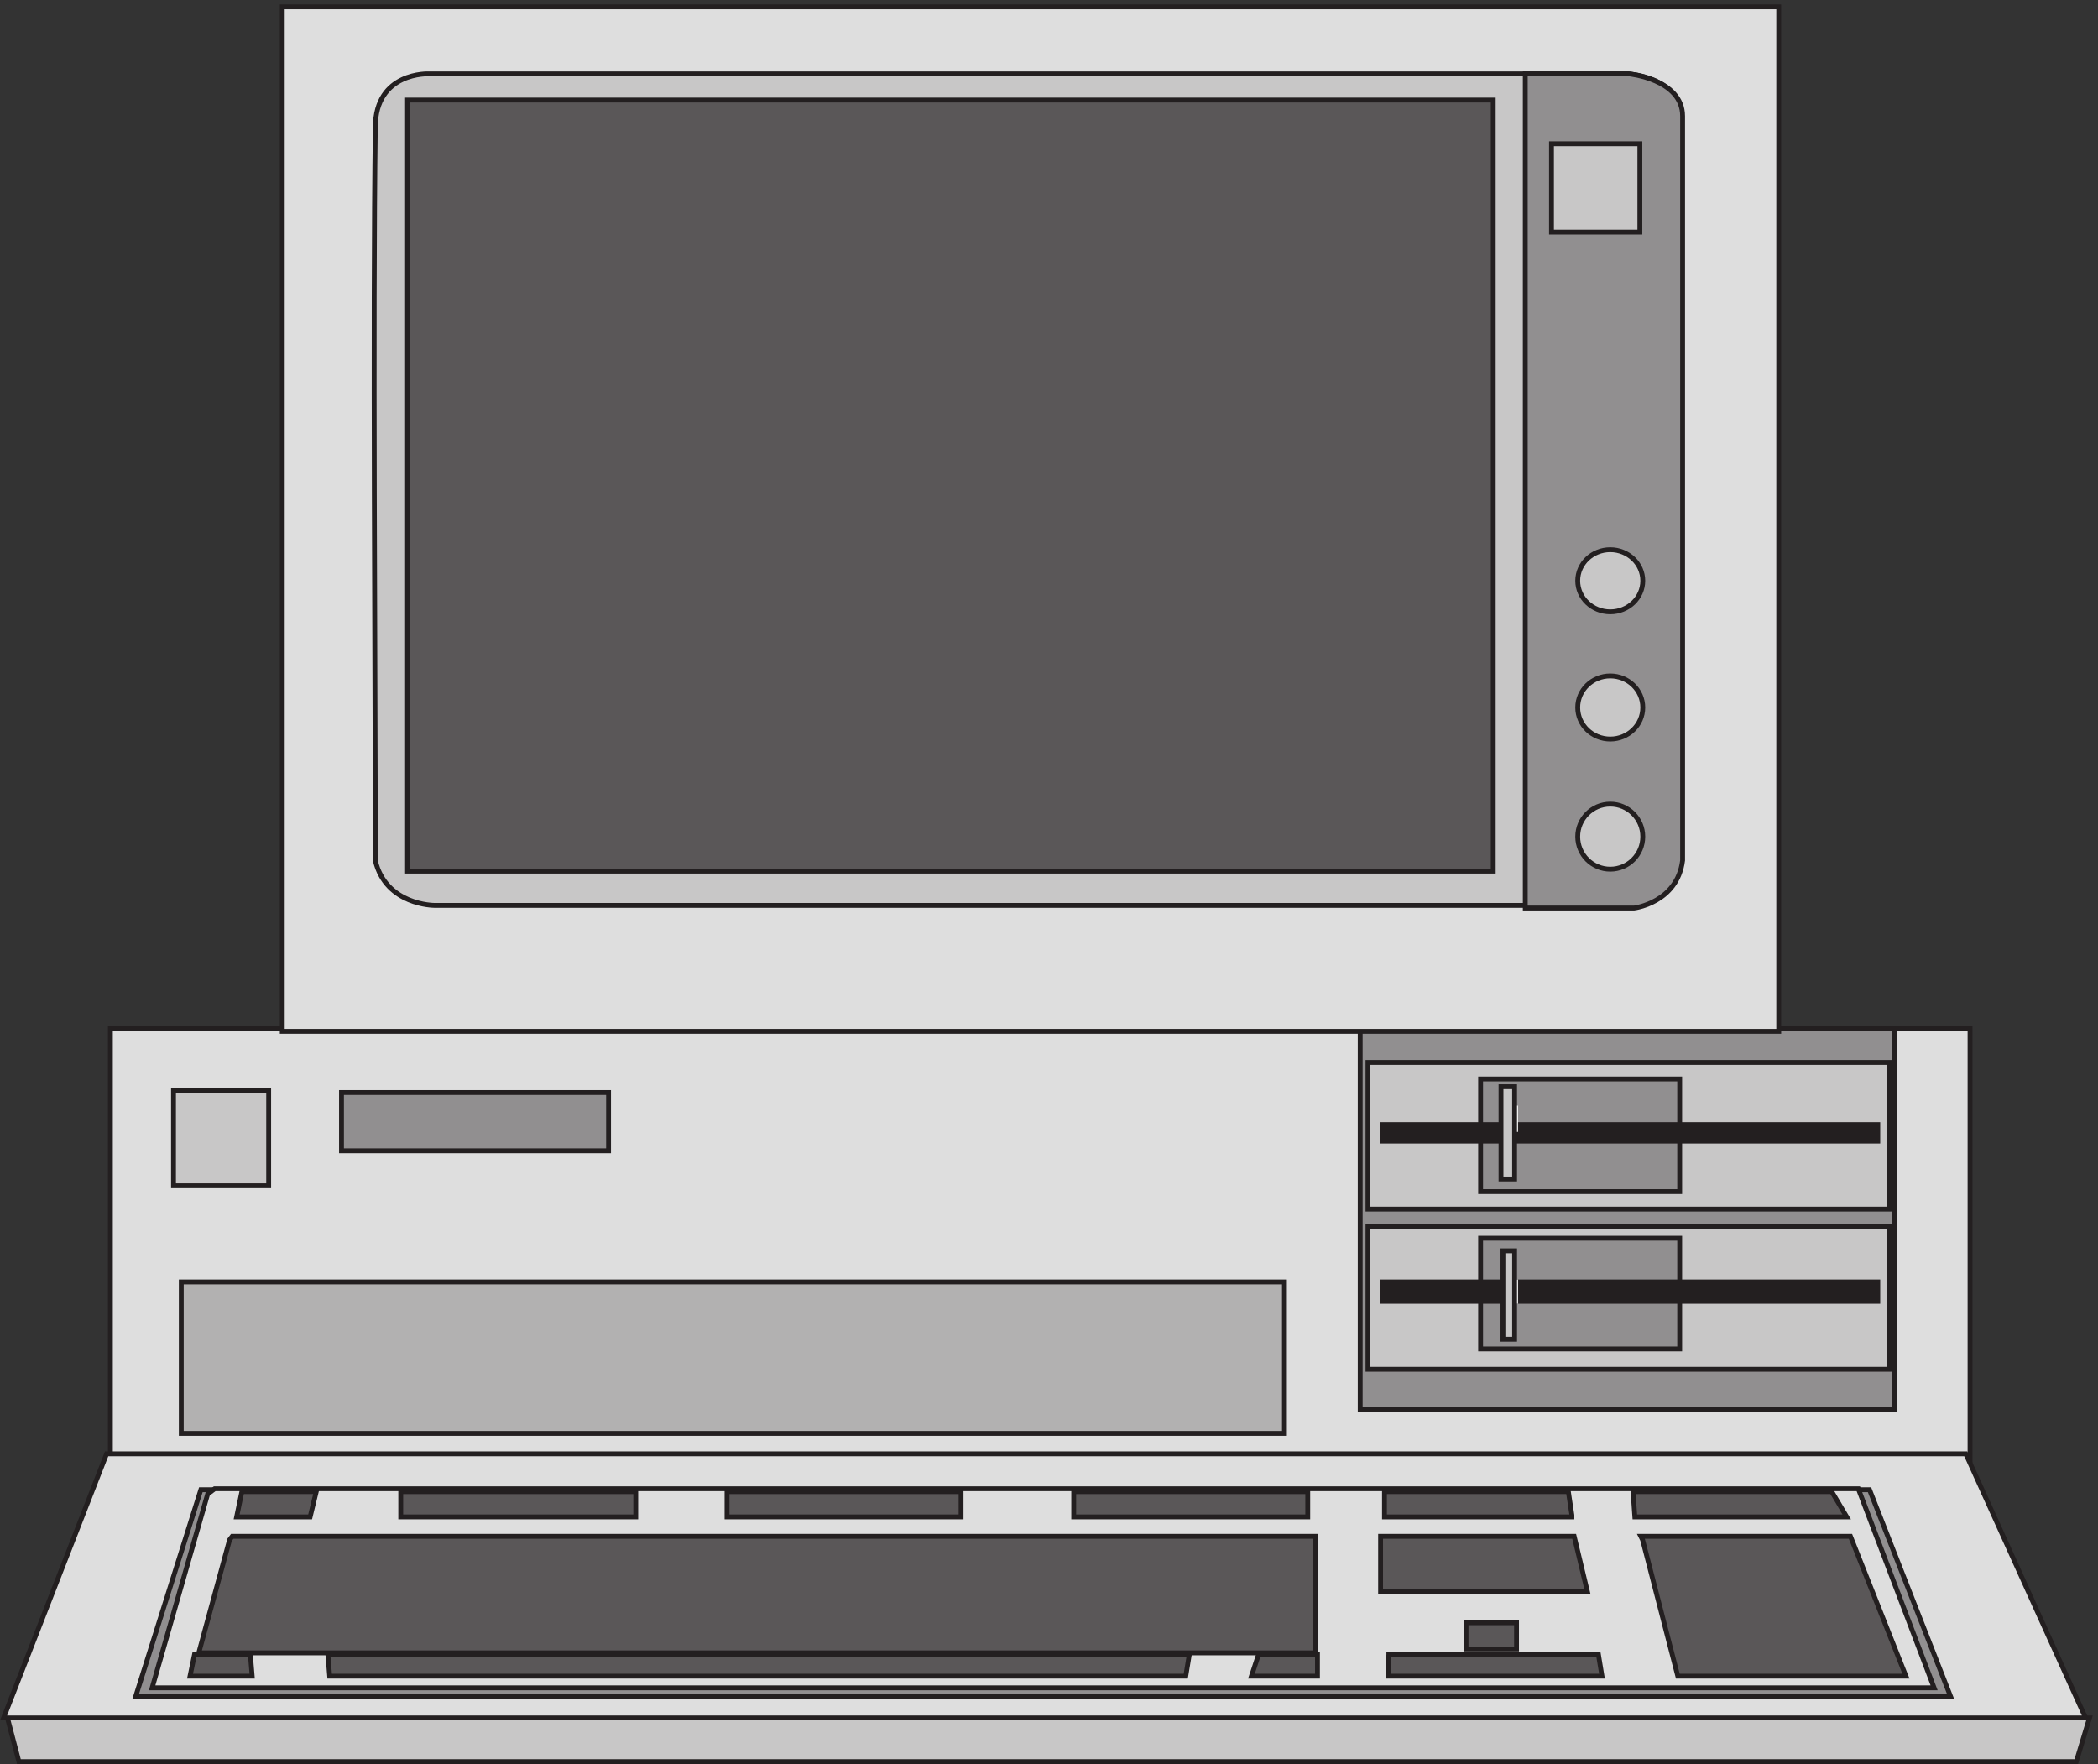 <svg xmlns="http://www.w3.org/2000/svg" xml:space="preserve" width="431.005" height="362.399"><rect width="100%" height="100%" fill="#333333" stroke="none"/><path d="M168.332 1135.66H3040.83v-682.5H168.332v682.5" style="fill:#dedede;fill-opacity:1;fill-rule:evenodd;stroke:none" transform="matrix(.133 0 0 -.133 .288 362.321)"/><path d="M168.332 1135.66H3040.83v-682.5H168.332Z" style="fill:none;stroke:#231f20;stroke-width:7.5;stroke-linecap:butt;stroke-linejoin:miter;stroke-miterlimit:10;stroke-dasharray:none;stroke-opacity:1" transform="matrix(.133 0 0 -.133 .288 362.321)"/><path d="M2098.83 1135.66h825v-588h-825v588" style="fill:#918f90;fill-opacity:1;fill-rule:evenodd;stroke:none" transform="matrix(.133 0 0 -.133 .288 362.321)"/><path d="M2098.83 1135.66h825v-588h-825z" style="fill:none;stroke:#231f20;stroke-width:7.5;stroke-linecap:butt;stroke-linejoin:miter;stroke-miterlimit:10;stroke-dasharray:none;stroke-opacity:1" transform="matrix(.133 0 0 -.133 .288 362.321)"/><path d="M2110.83 1083.16h805.5v-226.5h-805.5v226.5" style="fill:#c8c7c7;fill-opacity:1;fill-rule:evenodd;stroke:none" transform="matrix(.133 0 0 -.133 .288 362.321)"/><path d="M2110.83 1083.16h805.5v-226.5h-805.5z" style="fill:none;stroke:#231f20;stroke-width:7.5;stroke-linecap:butt;stroke-linejoin:miter;stroke-miterlimit:10;stroke-dasharray:none;stroke-opacity:1" transform="matrix(.133 0 0 -.133 .288 362.321)"/><path d="M2284.83 1057.66h307.5v-174h-307.5v174" style="fill:#918f90;fill-opacity:1;fill-rule:evenodd;stroke:none" transform="matrix(.133 0 0 -.133 .288 362.321)"/><path d="M2284.83 1057.66h307.5v-174h-307.5z" style="fill:none;stroke:#231f20;stroke-width:7.5;stroke-linecap:butt;stroke-linejoin:miter;stroke-miterlimit:10;stroke-dasharray:none;stroke-opacity:1" transform="matrix(.133 0 0 -.133 .288 362.321)"/><path d="M2133.33 987.164h765v-25.5h-765v25.5" style="fill:#231f20;fill-opacity:1;fill-rule:evenodd;stroke:none" transform="matrix(.133 0 0 -.133 .288 362.321)"/><path d="M2133.33 987.164h765v-25.5h-765z" style="fill:none;stroke:#231f20;stroke-width:7.5;stroke-linecap:butt;stroke-linejoin:miter;stroke-miterlimit:10;stroke-dasharray:none;stroke-opacity:1" transform="matrix(.133 0 0 -.133 .288 362.321)"/><path d="M2322.33 1012.66h16.5v-33h-16.5v33" style="fill:#fff;fill-opacity:1;fill-rule:evenodd;stroke:none" transform="matrix(.133 0 0 -.133 .288 362.321)"/><path d="M2322.33 1012.66h16.5v-33h-16.5z" style="fill:none;stroke:#fff;stroke-width:7.5;stroke-linecap:butt;stroke-linejoin:miter;stroke-miterlimit:10;stroke-dasharray:none;stroke-opacity:1" transform="matrix(.133 0 0 -.133 .288 362.321)"/><path d="M2316.33 1045.66h21v-142.5h-21v142.5" style="fill:#c8c7c7;fill-opacity:1;fill-rule:evenodd;stroke:none" transform="matrix(.133 0 0 -.133 .288 362.321)"/><path d="M2316.33 1045.66h21v-142.5h-21z" style="fill:none;stroke:#231f20;stroke-width:7.5;stroke-linecap:butt;stroke-linejoin:miter;stroke-miterlimit:10;stroke-dasharray:none;stroke-opacity:1" transform="matrix(.133 0 0 -.133 .288 362.321)"/><path d="M2110.83 829.664h805.5v-220.5h-805.5v220.5" style="fill:#c8c7c7;fill-opacity:1;fill-rule:evenodd;stroke:none" transform="matrix(.133 0 0 -.133 .288 362.321)"/><path d="M2110.83 829.664h805.5v-220.5h-805.5z" style="fill:none;stroke:#231f20;stroke-width:7.5;stroke-linecap:butt;stroke-linejoin:miter;stroke-miterlimit:10;stroke-dasharray:none;stroke-opacity:1" transform="matrix(.133 0 0 -.133 .288 362.321)"/><path d="M2284.83 811.664h307.5v-171h-307.5v171" style="fill:#918f90;fill-opacity:1;fill-rule:evenodd;stroke:none" transform="matrix(.133 0 0 -.133 .288 362.321)"/><path d="M2284.83 811.664h307.5v-171h-307.5z" style="fill:none;stroke:#231f20;stroke-width:7.5;stroke-linecap:butt;stroke-linejoin:miter;stroke-miterlimit:10;stroke-dasharray:none;stroke-opacity:1" transform="matrix(.133 0 0 -.133 .288 362.321)"/><path d="M2133.33 744.164h765v-30h-765v30" style="fill:#231f20;fill-opacity:1;fill-rule:evenodd;stroke:none" transform="matrix(.133 0 0 -.133 .288 362.321)"/><path d="M2133.33 744.164h765v-30h-765z" style="fill:none;stroke:#231f20;stroke-width:7.5;stroke-linecap:butt;stroke-linejoin:miter;stroke-miterlimit:10;stroke-dasharray:none;stroke-opacity:1" transform="matrix(.133 0 0 -.133 .288 362.321)"/><path d="M2322.33 744.164h16.5v-30h-16.5v30" style="fill:#fff;fill-opacity:1;fill-rule:evenodd;stroke:none" transform="matrix(.133 0 0 -.133 .288 362.321)"/><path d="M2322.33 744.164h16.5v-30h-16.5z" style="fill:none;stroke:#fff;stroke-width:7.5;stroke-linecap:butt;stroke-linejoin:miter;stroke-miterlimit:10;stroke-dasharray:none;stroke-opacity:1" transform="matrix(.133 0 0 -.133 .288 362.321)"/><path d="M2319.33 792.164h18v-136.5h-18v136.5" style="fill:#c8c7c7;fill-opacity:1;fill-rule:evenodd;stroke:none" transform="matrix(.133 0 0 -.133 .288 362.321)"/><path d="M2319.33 792.164h18v-136.5h-18z" style="fill:none;stroke:#231f20;stroke-width:7.5;stroke-linecap:butt;stroke-linejoin:miter;stroke-miterlimit:10;stroke-dasharray:none;stroke-opacity:1" transform="matrix(.133 0 0 -.133 .288 362.321)"/><path d="M265.832 1039.66h147v-147h-147v147" style="fill:#c8c7c7;fill-opacity:1;fill-rule:evenodd;stroke:none" transform="matrix(.133 0 0 -.133 .288 362.321)"/><path d="M265.832 1039.66h147v-147h-147z" style="fill:none;stroke:#231f20;stroke-width:7.5;stroke-linecap:butt;stroke-linejoin:miter;stroke-miterlimit:10;stroke-dasharray:none;stroke-opacity:1" transform="matrix(.133 0 0 -.133 .288 362.321)"/><path d="M525.332 1036.66h412.5v-90h-412.5v90" style="fill:#918f90;fill-opacity:1;fill-rule:evenodd;stroke:none" transform="matrix(.133 0 0 -.133 .288 362.321)"/><path d="M525.332 1036.66h412.5v-90h-412.5z" style="fill:none;stroke:#231f20;stroke-width:7.5;stroke-linecap:butt;stroke-linejoin:miter;stroke-miterlimit:10;stroke-dasharray:none;stroke-opacity:1" transform="matrix(.133 0 0 -.133 .288 362.321)"/><path d="M286.832 451.664H2940.33v-66H286.832v66" style="fill:#231f20;fill-opacity:1;fill-rule:evenodd;stroke:none" transform="matrix(.133 0 0 -.133 .288 362.321)"/><path d="M286.832 451.664H2940.33v-66H286.832Z" style="fill:none;stroke:#231f20;stroke-width:7.5;stroke-linecap:butt;stroke-linejoin:miter;stroke-miterlimit:10;stroke-dasharray:none;stroke-opacity:1" transform="matrix(.133 0 0 -.133 .288 362.321)"/><path d="M433.832 2713.66H2745.33v-1582.5H433.832v1582.5" style="fill:#dedede;fill-opacity:1;fill-rule:evenodd;stroke:none" transform="matrix(.133 0 0 -.133 .288 362.321)"/><path d="M433.832 2713.66H2745.33v-1582.5H433.832Z" style="fill:none;stroke:#231f20;stroke-width:7.5;stroke-linecap:butt;stroke-linejoin:miter;stroke-miterlimit:10;stroke-dasharray:none;stroke-opacity:1" transform="matrix(.133 0 0 -.133 .288 362.321)"/><path d="M660.559 2610.13s-83.004 4.07-83.004-82.82c-4.082-300.06 0-830.94 0-1132.36 16.328-69.25 91.168-69.25 91.168-69.25H2520.63s66.68 8.15 74.84 73.32v1145.94c-4.08 61.09-83 65.17-83 65.17H660.559" style="fill:#c8c7c7;fill-opacity:1;fill-rule:evenodd;stroke:none" transform="matrix(.133 0 0 -.133 .288 362.321)"/><path d="M660.559 2610.13s-83.004 4.07-83.004-82.82c-4.082-300.06 0-830.94 0-1132.36 16.328-69.25 91.168-69.25 91.168-69.25H2520.63s66.68 8.15 74.84 73.32v1145.94c-4.08 61.09-83 65.17-83 65.17z" style="fill:none;stroke:#231f20;stroke-width:7.5;stroke-linecap:butt;stroke-linejoin:miter;stroke-miterlimit:10;stroke-dasharray:none;stroke-opacity:1" transform="matrix(.133 0 0 -.133 .288 362.321)"/><path d="M2353.83 2610.16h160.19s82.81-8.17 82.81-65.38V1395.21c-8.15-65.38-74.67-73.55-74.67-73.55h-168.33v1288.5" style="fill:#918f90;fill-opacity:1;fill-rule:evenodd;stroke:none" transform="matrix(.133 0 0 -.133 .288 362.321)"/><path d="M2353.83 2610.16h160.19s82.81-8.17 82.81-65.38V1395.21c-8.15-65.38-74.67-73.55-74.67-73.55h-168.33z" style="fill:none;stroke:#231f20;stroke-width:7.5;stroke-linecap:butt;stroke-linejoin:miter;stroke-miterlimit:10;stroke-dasharray:none;stroke-opacity:1" transform="matrix(.133 0 0 -.133 .288 362.321)"/><path d="M627.332 2569.66H2304.33v-1191H627.332v1191" style="fill:#5a5758;fill-opacity:1;fill-rule:evenodd;stroke:none" transform="matrix(.133 0 0 -.133 .288 362.321)"/><path d="M627.332 2569.66H2304.33v-1191H627.332Z" style="fill:none;stroke:#231f20;stroke-width:7.5;stroke-linecap:butt;stroke-linejoin:miter;stroke-miterlimit:10;stroke-dasharray:none;stroke-opacity:1" transform="matrix(.133 0 0 -.133 .288 362.321)"/><path d="M2394.33 2502.16h136.5v-136.5h-136.5v136.5" style="fill:#c8c7c7;fill-opacity:1;fill-rule:evenodd;stroke:none" transform="matrix(.133 0 0 -.133 .288 362.321)"/><path d="M2394.33 2502.16h136.5v-136.5h-136.5z" style="fill:none;stroke:#231f20;stroke-width:7.5;stroke-linecap:butt;stroke-linejoin:miter;stroke-miterlimit:10;stroke-dasharray:none;stroke-opacity:1" transform="matrix(.133 0 0 -.133 .288 362.321)"/><path d="M2535.33 1431.91c0-27.75-22.5-50.25-50.25-50.25s-50.25 22.5-50.25 50.25 22.5 50.25 50.25 50.25 50.25-22.5 50.25-50.25" style="fill:#c8c7c7;fill-opacity:1;fill-rule:evenodd;stroke:none" transform="matrix(.133 0 0 -.133 .288 362.321)"/><path d="M2535.33 1431.91c0-27.75-22.5-50.25-50.25-50.25s-50.25 22.5-50.25 50.25 22.5 50.25 50.25 50.25 50.25-22.5 50.25-50.25z" style="fill:none;stroke:#231f20;stroke-width:7.5;stroke-linecap:butt;stroke-linejoin:miter;stroke-miterlimit:10;stroke-dasharray:none;stroke-opacity:1" transform="matrix(.133 0 0 -.133 .288 362.321)"/><path d="M2535.33 1631.41c0-26.93-22.5-48.75-50.25-48.75s-50.25 21.82-50.25 48.75c0 26.92 22.5 48.75 50.25 48.75s50.25-21.83 50.25-48.75" style="fill:#c8c7c7;fill-opacity:1;fill-rule:evenodd;stroke:none" transform="matrix(.133 0 0 -.133 .288 362.321)"/><path d="M2535.33 1631.41c0-26.93-22.5-48.75-50.25-48.75s-50.25 21.82-50.25 48.75c0 26.92 22.5 48.75 50.25 48.75s50.25-21.83 50.25-48.75z" style="fill:none;stroke:#231f20;stroke-width:7.5;stroke-linecap:butt;stroke-linejoin:miter;stroke-miterlimit:10;stroke-dasharray:none;stroke-opacity:1" transform="matrix(.133 0 0 -.133 .288 362.321)"/><path d="M2535.33 1827.16c0-26.51-22.5-48-50.25-48s-50.25 21.49-50.25 48 22.5 48 50.25 48 50.25-21.49 50.25-48" style="fill:#c8c7c7;fill-opacity:1;fill-rule:evenodd;stroke:none" transform="matrix(.133 0 0 -.133 .288 362.321)"/><path d="M2535.33 1827.16c0-26.51-22.5-48-50.25-48s-50.25 21.49-50.25 48 22.5 48 50.25 48 50.25-21.49 50.25-48z" style="fill:none;stroke:#231f20;stroke-width:7.5;stroke-linecap:butt;stroke-linejoin:miter;stroke-miterlimit:10;stroke-dasharray:none;stroke-opacity:1" transform="matrix(.133 0 0 -.133 .288 362.321)"/><path d="M277.832 744.164H1981.83v-234H277.832v234" style="fill:#b2b1b1;fill-opacity:1;fill-rule:evenodd;stroke:none" transform="matrix(.133 0 0 -.133 .288 362.321)"/><path d="M277.832 744.164H1981.83v-234H277.832Z" style="fill:none;stroke:#231f20;stroke-width:7.5;stroke-linecap:butt;stroke-linejoin:miter;stroke-miterlimit:10;stroke-dasharray:none;stroke-opacity:1" transform="matrix(.133 0 0 -.133 .288 362.321)"/><path d="M9.332 70.664H3225.33l-20.41-67.5H27.027l-17.695 67.5" style="fill:#c8c7c7;fill-opacity:1;fill-rule:evenodd;stroke:none" transform="matrix(.133 0 0 -.133 .288 362.321)"/><path d="M9.332 70.664H3225.33l-20.41-67.5H27.027Z" style="fill:none;stroke:#231f20;stroke-width:7.5;stroke-linecap:butt;stroke-linejoin:miter;stroke-miterlimit:10;stroke-dasharray:none;stroke-opacity:1" transform="matrix(.133 0 0 -.133 .288 362.321)"/><path d="M162.566 478.664H3034.24l185.09-408H3.332l159.234 408" style="fill:#dedede;fill-opacity:1;fill-rule:evenodd;stroke:none" transform="matrix(.133 0 0 -.133 .288 362.321)"/><path d="M162.566 478.664H3034.24l185.09-408H3.332Z" style="fill:none;stroke:#231f20;stroke-width:7.5;stroke-linecap:butt;stroke-linejoin:miter;stroke-miterlimit:10;stroke-dasharray:none;stroke-opacity:1" transform="matrix(.133 0 0 -.133 .288 362.321)"/><path d="M308.09 423.164h2577.47l125.27-319.5H207.332l100.758 319.5" style="fill:#918f90;fill-opacity:1;fill-rule:evenodd;stroke:none" transform="matrix(.133 0 0 -.133 .288 362.321)"/><path d="M308.09 423.164h2577.47l125.27-319.5H207.332Z" style="fill:none;stroke:#231f20;stroke-width:7.5;stroke-linecap:butt;stroke-linejoin:miter;stroke-miterlimit:10;stroke-dasharray:none;stroke-opacity:1" transform="matrix(.133 0 0 -.133 .288 362.321)"/><path d="M329.484 424.664H2868.26l117.07-307.5H232.832L318.594 416.5" style="fill:#dedede;fill-opacity:1;fill-rule:evenodd;stroke:none" transform="matrix(.133 0 0 -.133 .288 362.321)"/><path d="M329.484 424.664H2868.26l117.07-307.5H232.832L318.594 416.5Z" style="fill:none;stroke:#231f20;stroke-width:7.5;stroke-linecap:butt;stroke-linejoin:miter;stroke-miterlimit:10;stroke-dasharray:none;stroke-opacity:1" transform="matrix(.133 0 0 -.133 .288 362.321)"/><path d="m476.871 381.164 9.461 39H371.441l-8.109-39h113.539" style="fill:#5a5758;fill-opacity:1;fill-rule:evenodd;stroke:none" transform="matrix(.133 0 0 -.133 .288 362.321)"/><path d="m476.871 381.164 9.461 39H371.441l-8.109-39z" style="fill:none;stroke:#231f20;stroke-width:7.5;stroke-linecap:butt;stroke-linejoin:miter;stroke-miterlimit:10;stroke-dasharray:none;stroke-opacity:1" transform="matrix(.133 0 0 -.133 .288 362.321)"/><path d="M979.832 381.164v39h-363v-39h363" style="fill:#5a5758;fill-opacity:1;fill-rule:evenodd;stroke:none" transform="matrix(.133 0 0 -.133 .288 362.321)"/><path d="M979.832 381.164v39h-363v-39z" style="fill:none;stroke:#231f20;stroke-width:7.5;stroke-linecap:butt;stroke-linejoin:miter;stroke-miterlimit:10;stroke-dasharray:none;stroke-opacity:1" transform="matrix(.133 0 0 -.133 .288 362.321)"/><path d="M1482.33 381.164v39h-361.5v-39h361.5" style="fill:#5a5758;fill-opacity:1;fill-rule:evenodd;stroke:none" transform="matrix(.133 0 0 -.133 .288 362.321)"/><path d="M1482.33 381.164v39h-361.5v-39z" style="fill:none;stroke:#231f20;stroke-width:7.5;stroke-linecap:butt;stroke-linejoin:miter;stroke-miterlimit:10;stroke-dasharray:none;stroke-opacity:1" transform="matrix(.133 0 0 -.133 .288 362.321)"/><path d="M2017.83 381.164v39h-361.5v-39h361.5" style="fill:#5a5758;fill-opacity:1;fill-rule:evenodd;stroke:none" transform="matrix(.133 0 0 -.133 .288 362.321)"/><path d="M2017.83 381.164v39h-361.5v-39z" style="fill:none;stroke:#231f20;stroke-width:7.5;stroke-linecap:butt;stroke-linejoin:miter;stroke-miterlimit:10;stroke-dasharray:none;stroke-opacity:1" transform="matrix(.133 0 0 -.133 .288 362.321)"/><path d="M356.527 351.164H2029.83v-180H304.832l47.617 174.586" style="fill:#5a5758;fill-opacity:1;fill-rule:evenodd;stroke:none" transform="matrix(.133 0 0 -.133 .288 362.321)"/><path d="M356.527 351.164H2029.83v-180H304.832l47.617 174.586z" style="fill:none;stroke:#231f20;stroke-width:7.5;stroke-linecap:butt;stroke-linejoin:miter;stroke-miterlimit:10;stroke-dasharray:none;stroke-opacity:1" transform="matrix(.133 0 0 -.133 .288 362.321)"/><path d="M298.191 168.164h86.399l2.742-33h-96l6.859 33" style="fill:#5a5758;fill-opacity:1;fill-rule:evenodd;stroke:none" transform="matrix(.133 0 0 -.133 .288 362.321)"/><path d="M298.191 168.164h86.399l2.742-33h-96z" style="fill:none;stroke:#231f20;stroke-width:7.5;stroke-linecap:butt;stroke-linejoin:miter;stroke-miterlimit:10;stroke-dasharray:none;stroke-opacity:1" transform="matrix(.133 0 0 -.133 .288 362.321)"/><path d="m504.332 168.164 2.723-33H1829.39l5.44 33H509.773" style="fill:#5a5758;fill-opacity:1;fill-rule:evenodd;stroke:none" transform="matrix(.133 0 0 -.133 .288 362.321)"/><path d="m504.332 168.164 2.723-33H1829.39l5.44 33H509.773Z" style="fill:none;stroke:#231f20;stroke-width:7.5;stroke-linecap:butt;stroke-linejoin:miter;stroke-miterlimit:10;stroke-dasharray:none;stroke-opacity:1" transform="matrix(.133 0 0 -.133 .288 362.321)"/><path d="M2032.83 168.164v-33h-102l10.88 33h91.12" style="fill:#5a5758;fill-opacity:1;fill-rule:evenodd;stroke:none" transform="matrix(.133 0 0 -.133 .288 362.321)"/><path d="M2032.83 168.164v-33h-102l10.88 33z" style="fill:none;stroke:#231f20;stroke-width:7.5;stroke-linecap:butt;stroke-linejoin:miter;stroke-miterlimit:10;stroke-dasharray:none;stroke-opacity:1" transform="matrix(.133 0 0 -.133 .288 362.321)"/><path d="m2425.83 383.949-5.44 36.215h-284.06v-39h289.5" style="fill:#5a5758;fill-opacity:1;fill-rule:evenodd;stroke:none" transform="matrix(.133 0 0 -.133 .288 362.321)"/><path d="m2425.83 383.949-5.44 36.215h-284.06v-39h289.5z" style="fill:none;stroke:#231f20;stroke-width:7.5;stroke-linecap:butt;stroke-linejoin:miter;stroke-miterlimit:10;stroke-dasharray:none;stroke-opacity:1" transform="matrix(.133 0 0 -.133 .288 362.321)"/><path d="M2130.33 351.164h299.02l20.48-85.5h-319.5v69.215" style="fill:#5a5758;fill-opacity:1;fill-rule:evenodd;stroke:none" transform="matrix(.133 0 0 -.133 .288 362.321)"/><path d="M2130.33 351.164h299.02l20.48-85.5h-319.5v69.215z" style="fill:none;stroke:#231f20;stroke-width:7.5;stroke-linecap:butt;stroke-linejoin:miter;stroke-miterlimit:10;stroke-dasharray:none;stroke-opacity:1" transform="matrix(.133 0 0 -.133 .288 362.321)"/><path d="M2262.33 217.664h78v-40.5h-78v37.797" style="fill:#5a5758;fill-opacity:1;fill-rule:evenodd;stroke:none" transform="matrix(.133 0 0 -.133 .288 362.321)"/><path d="M2262.33 217.664h78v-40.5h-78v37.797z" style="fill:none;stroke:#231f20;stroke-width:7.5;stroke-linecap:butt;stroke-linejoin:miter;stroke-miterlimit:10;stroke-dasharray:none;stroke-opacity:1" transform="matrix(.133 0 0 -.133 .288 362.321)"/><path d="M2139.33 168.164h327.56l5.44-33h-330.28v33" style="fill:#5a5758;fill-opacity:1;fill-rule:evenodd;stroke:none" transform="matrix(.133 0 0 -.133 .288 362.321)"/><path d="M2139.33 168.164h327.56l5.44-33h-330.28v33z" style="fill:none;stroke:#231f20;stroke-width:7.5;stroke-linecap:butt;stroke-linejoin:miter;stroke-miterlimit:10;stroke-dasharray:none;stroke-opacity:1" transform="matrix(.133 0 0 -.133 .288 362.321)"/><path d="m2523.05 381.164-2.72 39h306.92l23.08-39h-327.28" style="fill:#5a5758;fill-opacity:1;fill-rule:evenodd;stroke:none" transform="matrix(.133 0 0 -.133 .288 362.321)"/><path d="m2523.05 381.164-2.72 39h306.92l23.08-39z" style="fill:none;stroke:#231f20;stroke-width:7.5;stroke-linecap:butt;stroke-linejoin:miter;stroke-miterlimit:10;stroke-dasharray:none;stroke-opacity:1" transform="matrix(.133 0 0 -.133 .288 362.321)"/><path d="M2532.33 351.164h323.79l85.71-216h-352.36l-54.42 210.566" style="fill:#5a5758;fill-opacity:1;fill-rule:evenodd;stroke:none" transform="matrix(.133 0 0 -.133 .288 362.321)"/><path d="M2532.33 351.164h323.79l85.71-216h-352.36l-54.42 210.566z" style="fill:none;stroke:#231f20;stroke-width:7.5;stroke-linecap:butt;stroke-linejoin:miter;stroke-miterlimit:10;stroke-dasharray:none;stroke-opacity:1" transform="matrix(.133 0 0 -.133 .288 362.321)"/></svg>
